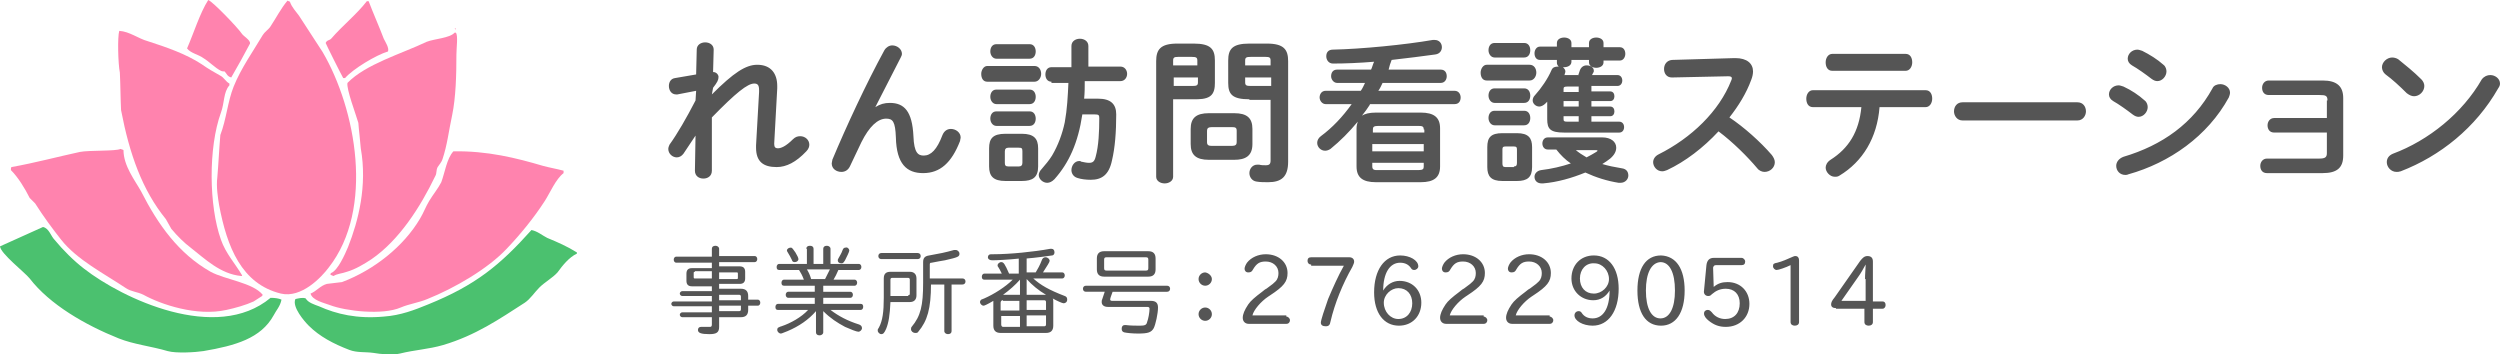 <?xml version="1.0" encoding="UTF-8"?> <svg xmlns="http://www.w3.org/2000/svg" version="1.1" id="レイヤー_2" x="0" y="0" viewBox="0 0 413 58.5" xml:space="preserve"><style>.st1{fill-rule:evenodd;clip-rule:evenodd;fill:#ff83ae}</style><path d="M13.9 44.4c-1.7-1.3-3.5-3.1-4.9-4.8-.6-.6-.9-1.9-1.9-2.1-2.4 1.1-4.7 2.1-7.1 3.2.1 1.2 4.1 4.3 4.9 5.3 3.3 4.3 9.2 7.7 14.7 9.9 2.5 1 5.4 1.3 8.1 2.1 1.4.4 4.6.2 5.9 0 5.3-.9 9.5-2.1 11.6-5.9.4-.8 1.1-1.5 1.3-2.6-.4-.2-1.1-.3-1.8-.3-9 7.5-24.5.1-30.8-4.8zm76.5-5.1c-.8-.4-1.6-1.1-2.6-1.3-5.2 5.8-9.2 9.1-17.1 12.3-2.2.9-4.5 1.8-7.3 2-4.4.4-7.8-.4-10.7-1.7-.8-.3-1.8-.6-2.2-1.3-.5-.2-1.2 0-1.7.1-.6 1.3 1.5 3.7 2.2 4.4 1.8 1.8 4.1 3 6.7 4 1.3.5 2.6.3 4 .5 1.1.2 3.2.4 4.4.1 2.4-.6 4.7-.7 7.1-1.4 5.4-1.6 9.3-4.3 13.5-7 .9-.6 1.6-1.7 2.4-2.5.9-.9 2.2-1.6 3-2.5.8-1.1 1.9-2.5 3.2-3.1v-.2c-1.6-1-3.2-1.7-4.9-2.4z" fill-rule="evenodd" clip-rule="evenodd" fill="#4bc16f"></path><path class="st1" d="M34.4 0c.8.3 4.9 4.6 5.5 5.5.3.5 1.5 1.1 1.4 1.7-1 1.9-2 3.7-3.1 5.6-.7-.2-.7-.6-1.1-1-.2 0-.4 0-.6-.1-1-.5-1.9-1.5-2.9-2.1-.8-.6-2.1-.8-2.7-1.6C32 5.5 33 2.2 34.4 0zm13.1.1c.1.1.3.1.4.2.3.9 1 1.6 1.5 2.3l3.9 6c5.5 9.4 8.6 25.9 1 35.6-1.2 1.6-4.5 5.1-7.9 4.3-6.5-1.6-8.9-7.7-10.2-14.6-.2-1.2-.5-3.1-.3-4.6.2-2.3.3-4.7.5-7 1-2.6 1.2-5.5 2.2-8 1.2-3 3.2-5.8 4.8-8.5.3-.5.9-.9 1.2-1.3 1-1.5 1.8-3.1 2.9-4.4zm13.1.1h.3c.8 2.1 1.7 4.1 2.5 6.2.3.6.9 1.5.7 2.1-2 .6-5.8 2.9-7.1 4.4h-.3c-.4-.7-2.9-5.7-2.9-5.8.2-.5.6-.4.9-.7 1.9-2.2 4.2-4 5.9-6.2zm14.5 4.5h.2c0 .1 0 .1-.1.2 0-.1 0-.1-.1-.2z"></path><path class="st1" d="M19.7 5.1c1.7.1 3.2 1.3 4.7 1.7 3.1 1 6.3 2.1 8.9 3.8 1 .7 2 1.3 3.1 1.9.6.3.9 1 1.5 1.3v.3c-1 1.1-.8 2.9-1.4 4.5-2.1 5.8-2 15.4 0 21 .8 2.3 2.4 4 3.5 5.9 0 0 0 .1-.1.1-3.5-.3-6.1-2.9-8.3-4.6-1.2-.9-2.3-2-3.3-3.2-.3-.5-.6-1.1-.9-1.6-3.9-4.8-6-10.7-7.4-18-.1-2.1-.1-4.2-.2-6.2-.3-1.5-.4-5.9-.1-6.9zm55.4.3h.2c.4.4.1 2.5.1 3.6 0 3.4-.1 7.1-.7 10-.6 2.8-.8 4.9-1.6 7.3-.1.4-.6 1-.8 1.3-.3.6-.1 1-.4 1.5-2.5 5.2-6 10.6-10.5 13.7-1.2.8-2.7 1.7-4.1 2.1-.8.3-1.6.3-2.2.7-.2-.1-.3-.1-.5-.2v-.1c0-.1 0-.1.1-.2 1.1-.4 2.3-3.1 2.8-4.3 1.7-4.3 3.2-10.1 2.1-16.3-.1-1.4-.3-2.8-.4-4.2-.4-1.4-2-5.6-1.8-6.6 3-3.1 8.9-4.8 13.1-6.8 1.3-.5 3.8-.6 4.6-1.5z"></path><path class="st1" d="M19.9 24.6c.2.1.4.1.5.2 0 2.6 1.9 5 2.9 6.8 2.8 5.5 6.2 10.3 11.5 13.3 2.4 1.3 7 1.8 8.6 3.8 0 .1-.1.1-.1.2-.5.3-.9.6-1.4.9-1.3.6-3.1 1.1-4.5 1.4-4.9 1.1-10.8-.9-13.7-2.5-1-.5-2-.5-2.9-1.1-3.6-2.4-8.1-4.7-10.7-8-1.5-1.9-2.9-3.8-4.3-6l-.9-.9c-.8-1.6-1.9-3.4-3.1-4.6 0-.3 0-.4.1-.5 3.9-.7 7.6-1.7 11.3-2.5 1.5-.3 6-.1 6.7-.5zm55 .4c5.6-.1 10.4 1.1 14.8 2.4 1.1.3 2.3.5 3.4.8v.4c-1.3 1-2.2 3.2-3.1 4.6-1.8 2.8-4.1 5.6-6.3 7.9-3.1 3.3-8.6 6.5-13.1 8.3-1.4.6-3 .8-4.4 1.4-3 1.3-9.1.6-11.7-.4-1.1-.4-2.9-.8-3.2-1.9 1-.4 1.6-1.3 2.7-1.6.8-.1 1.7-.2 2.5-.3 5.3-2 10.2-5.9 12.9-10.5.6-1 .9-1.9 1.5-2.9s1.5-2.1 2-3.1c.6-1.6.9-3.9 2-5.1z"></path><path d="M117.6 15.6c3.6-3.6 5.6-4.9 7.5-4.9 2.3 0 3.3 1.5 3.3 3.5v.4l-.5 9.1v.1c0 .5.2.7.6.7.5 0 1.3-.3 2.5-1.5.4-.4.8-.5 1.2-.5.8 0 1.5.6 1.5 1.4 0 .3-.1.7-.5 1.1-1.7 1.8-3.3 2.6-4.9 2.6-2.2 0-3.4-.9-3.4-3.2V24l.5-8.8v-.3c0-.8-.2-1.1-.8-1.1-1.1 0-3 1.5-7 5.6v8.8c0 .9-.7 1.3-1.4 1.3s-1.4-.4-1.4-1.3l.1-5.8-2 3c-.3.4-.7.6-1.1.6-.7 0-1.4-.6-1.4-1.4 0-.2.1-.5.2-.7 1.3-1.8 2.8-4.4 4.3-7.3l.1-1.6-3.1.6h-.2c-.8 0-1.2-.7-1.2-1.4 0-.6.3-1.2 1-1.3l3.5-.6.1-4.1c0-.8.7-1.2 1.4-1.2s1.4.4 1.4 1.2l-.1 3.7c.6 0 .9.5.9.8 0 .5-.2.9-.9 1.8l-.2 1.1zm27 2.1c.8-.5 1.5-.7 2.4-.7 2.4 0 3.7 1.4 3.9 5.5.1 2.8.8 3.2 1.7 3.2 1.2 0 2.2-1 3.1-3.4.3-.7.8-1 1.4-1 .8 0 1.6.6 1.6 1.4 0 .2-.1.4-.1.6-1.4 3.6-3.3 5.3-6.1 5.3-2.7 0-4.4-1.5-4.5-5.9-.1-2.6-.5-3.1-1.6-3.1-1.4 0-2.8 1.3-4.1 3.9-.6 1.2-1.3 2.8-1.9 4-.3.6-.8.9-1.4.9-.8 0-1.6-.5-1.6-1.4 0-.2.1-.4.1-.6 2.3-5.5 5.6-12.6 8.6-18.1.3-.5.8-.8 1.3-.8.8 0 1.6.6 1.6 1.4 0 .2-.1.4-.2.6l-4.2 8.2zm18.5-4.2c-.7 0-1-.6-1-1.3 0-.6.4-1.3 1-1.3h7.8c.7 0 1.1.6 1.1 1.3 0 .6-.4 1.3-1.1 1.3h-7.8zm3 16.4c-2 0-2.7-.8-2.7-2.4v-3c0-1.6.6-2.4 2.7-2.4h2.7c2 0 2.7.8 2.7 2.4v3c0 1.8-.9 2.4-2.7 2.4h-2.7zm-1.5-20.2c-.6 0-1-.6-1-1.2s.3-1.2 1-1.2h5.5c.7 0 1 .6 1 1.2s-.3 1.2-1 1.2h-5.5zm0 7.5c-.6 0-1-.6-1-1.2s.3-1.2 1-1.2h5.5c.7 0 1 .6 1 1.2s-.3 1.2-1 1.2h-5.5zm0 3.6c-.6 0-1-.6-1-1.2s.3-1.2 1-1.2h5.5c.7 0 1 .6 1 1.2s-.3 1.2-1 1.2h-5.5zm3.7 6.7c.4 0 .6-.2.6-.6V25c0-.5-.1-.6-.6-.6h-1.7c-.4 0-.6.2-.6.6v1.9c0 .4.1.6.6.6h1.7zm5.4-14c-.7 0-1-.6-1-1.2s.3-1.2 1-1.2h3.3V7.6c0-.8.7-1.2 1.4-1.2s1.4.4 1.4 1.2V11h5.3c.7 0 1.1.6 1.1 1.2s-.4 1.2-1.1 1.2h-5.9c0 1 0 1.9-.1 2.9h2.3c2.1 0 3 .9 3 2.6 0 2.9-.2 5.5-.7 7.6-.5 2.4-1.7 3.2-3.5 3.2-.8 0-1.6-.1-2.2-.3-.7-.2-1-.8-1-1.3 0-.7.5-1.5 1.3-1.5.1 0 .2 0 .3.1.5.1.9.2 1.3.2.6 0 .9-.2 1.1-1 .5-1.8.6-4.2.6-6.4 0-.5-.1-.6-.8-.6h-2c-.7 4.7-2.2 8-4.6 10.7-.4.4-.8.6-1.2.6-.7 0-1.4-.6-1.4-1.3 0-.3.2-.7.5-1 .6-.7 1.2-1.4 1.7-2.2 1-1.7 1.7-3.6 2.1-5.5.4-2.2.5-4.3.6-6.5h-2.8zm20.1 2.9v12.8c0 .7-.7 1.1-1.4 1.1s-1.4-.4-1.4-1.1V10.1c0-1.9.7-2.9 3.5-2.9h2.7c2.8 0 3.5.9 3.5 2.8v3.7c0 .8-.1 1.7-.8 2.2-.7.5-1.8.5-2.6.5h-3.5zm4-6.4c0-.5-.2-.6-.9-.6h-2.3c-.6 0-.8.1-.8.6v.8h4V10zm-.8 4.2c.7 0 .9-.1.9-.6v-.8h-4v1.4h3.1zm2.7 12.2c-2.1 0-3-.8-3-2.6v-2.5c0-1.8.9-2.6 3-2.6h4.2c2.1 0 3 .8 3 2.6v2.5c0 2-1.2 2.6-3 2.6h-4.2zm3.8-2.3c.6 0 .8-.2.8-.6v-1.9c0-.5-.2-.6-.8-.6h-3.3c-.6 0-.8.2-.8.6v1.9c0 .5.3.6.8.6h3.3zm2.9-7.7c-2.8 0-3.5-.8-3.5-2.7V10c0-1.9.7-2.8 3.5-2.8h2.9c2.8 0 3.5 1 3.5 2.9v16.6c0 2.5-1.1 3.4-3.3 3.4-.7 0-1.3 0-1.9-.1-.8-.1-1.2-.8-1.2-1.4 0-.7.5-1.4 1.3-1.4h.3c.4.1.7.1 1.1.1.6 0 .8-.2.8-.8v-10h-3.5zm3.5-6.4c0-.5-.2-.6-.8-.6h-2.5c-.7 0-.9.1-.9.6v.8h4.2V10zm0 2.8h-4.2v.8c0 .5.2.6.9.6h3.4v-1.4zm16.4 4.5c-.4.6-.8 1.2-1.3 1.8.5-.3 1.2-.5 2.3-.5h7.4c2.2 0 3.2.8 3.2 2.6v6.3c0 1.8-1 2.6-3.2 2.6h-7.4c-2.2 0-3.2-.8-3.2-2.6v-6.3c0-.4.1-.8.2-1.1-1.4 1.7-2.9 3.2-4.5 4.5-.3.2-.6.3-.9.3-.7 0-1.3-.6-1.3-1.3 0-.4.2-.8.6-1.1 1.9-1.4 3.6-3.2 5.1-5.3H219c-.6 0-1-.6-1-1.1 0-.5.3-1.1 1-1.1h5.8c.3-.4.5-.9.7-1.3h-4.6c-.6 0-1-.6-1-1.1 0-.6.3-1.1 1-1.1h5.6c.2-.4.3-.9.5-1.3-2.4.2-4.8.3-6.8.3-.7 0-1.1-.6-1.1-1.2s.3-1.1 1.1-1.1c4.7-.1 11.9-.8 16.5-1.6h.3c.8 0 1.2.6 1.2 1.2 0 .5-.3 1.1-1.1 1.2-2.1.3-4.6.6-7.2.9-.2.5-.4 1.1-.5 1.6h8.6c.7 0 1 .5 1 1.1 0 .5-.3 1.1-1 1.1h-9.6c-.2.4-.4.9-.7 1.3h12.6c.7 0 1 .6 1 1.1 0 .6-.3 1.1-1 1.1h-14zm8.9 4.1c0-.5-.2-.6-.9-.6h-6.6c-.8 0-.9.2-.9.6v.5h8.5v-.5zm-8.5 3.6h8.5v-1.2h-8.5V25zm7.6 3.1c.8 0 .9-.2.9-.6v-.6h-8.5v.6c0 .6.4.6.9.6h6.7zm11.3-14.8c-.7 0-1-.6-1-1.3 0-.6.4-1.3 1-1.3h7.1c.7 0 1.1.6 1.1 1.3 0 .6-.4 1.3-1.1 1.3h-7.1zm2.6 16.6c-1.9 0-2.5-.8-2.5-2.3v-3.3c0-1.6.6-2.3 2.5-2.3h2.4c1.9 0 2.5.8 2.5 2.3v3.3c0 1.7-.8 2.3-2.5 2.3h-2.4zm-1.3-20.4c-.6 0-1-.6-1-1.2s.3-1.2 1-1.2h4.9c.7 0 1 .6 1 1.2s-.3 1.2-1 1.2h-4.9zm0 7.5c-.6 0-1-.6-1-1.2s.3-1.2 1-1.2h4.9c.7 0 1 .6 1 1.2s-.3 1.2-1 1.2h-4.9zm0 3.7c-.6 0-1-.6-1-1.2s.3-1.2 1-1.2h4.9c.7 0 1 .6 1 1.2s-.3 1.2-1 1.2h-4.9zm3.2 6.8c.4 0 .5-.2.5-.6v-2.2c0-.4-.1-.5-.5-.5h-1.4c-.4 0-.5.1-.5.5V27c0 .4.1.6.5.6h1.4zm10.6-15l.3-.9c.2-.5.6-.8 1.1-.8.6 0 1.2.3 1.2.9 0 .1 0 .2-.1.3l-.2.4h4.2c.5 0 .8.4.8.9s-.3.9-.8.9h-4.3v.9h3.1c.5 0 .7.4.7.8s-.2.8-.7.8h-3.1v.9h3.1c.5 0 .7.4.7.8s-.2.8-.7.8h-3.1v.9h4.6c.5 0 .8.4.8.9s-.3.9-.8.9h-9.1c-2.3 0-2.8-.6-2.8-2.2v-2.9l-.3.3c-.3.3-.7.5-1 .5-.6 0-1.1-.5-1.1-1 0-.3.1-.6.4-.9 1-1.1 2.1-2.7 2.7-4.1.2-.5.6-.6 1.1-.6h.1c-.2-.2-.3-.4-.3-.6v-.5h-2.8c-.6 0-.9-.5-.9-1.1 0-.5.3-1.1.9-1.1h2.8v-.6c0-.6.6-.9 1.2-.9s1.2.3 1.2.9v.7h2.9v-.7c0-.6.6-.9 1.2-.9s1.2.3 1.2.9v.7h2.7c.6 0 .9.5.9 1.1 0 .5-.3 1.1-.9 1.1h-2.7v.3c0 .6-.6.9-1.2.9s-1.2-.3-1.2-.9v-.4h-2.9v.3c0 .6-.6.9-1.2.9h-.2c.2.2.4.4.4.7 0 .2-.1.3-.1.5l-.1.1h2.3zm-5 12.2c-.6 0-.9-.5-.9-1s.3-1 .9-1h9c1.4 0 2.3.7 2.3 1.7 0 .6-.3 1.2-1 1.8-.4.3-.8.6-1.3.9 1 .3 2 .5 3.2.7.8.1 1.1.6 1.1 1.2s-.5 1.2-1.3 1.2h-.3c-1.9-.3-3.8-.9-5.5-1.7-2.2.9-4.6 1.6-7 1.8h-.2c-.8 0-1.2-.5-1.2-1.1 0-.5.4-1 1.1-1.1 1.7-.2 3.4-.6 4.9-1.1-.9-.6-1.7-1.4-2.4-2.3h-1.4zm5.1-10.4h-1.9c-.5 0-.6.1-.6.4v.5h2.5v-.9zm-2.5 2.4v.9h2.5v-.9h-2.5zm0 2.5v.5c0 .3.1.4.6.4h1.9v-.9h-2.5zm1.9 5.5c.6.5 1.2.9 1.9 1.3.6-.3 1.1-.6 1.6-.9.1-.1.2-.1.2-.2s-.1-.1-.3-.1h-3.4zm26.3-15.1h.2c1.9 0 2.9.9 2.9 2.2 0 .4-.1.9-.3 1.4-.8 2.2-2.1 4.3-3.6 6.2 2.4 1.6 5.1 4 7 6.2.3.4.5.8.5 1.2 0 .9-.8 1.6-1.7 1.6-.4 0-.9-.2-1.2-.6-1.6-1.9-4-4.3-6.4-6.1-2.5 2.7-5.5 5-8.5 6.4-.3.1-.5.2-.8.2-.9 0-1.5-.8-1.5-1.5 0-.5.3-1 .9-1.3 5.4-2.7 10-7.1 12-12.2.1-.2.1-.3.1-.4 0-.2-.2-.3-.6-.3l-9.3.2c-.9 0-1.3-.7-1.3-1.4s.4-1.4 1.3-1.5l10.3-.3zm24 8.1c-.4 5.1-2.8 9-6.6 11.3-.3.2-.5.2-.8.2-.8 0-1.5-.8-1.5-1.5 0-.4.2-.9.8-1.3 3-1.9 4.7-4.6 5.1-8.7h-8c-.8 0-1.1-.7-1.1-1.4s.4-1.4 1.1-1.4h18.6c.8 0 1.1.7 1.1 1.4s-.4 1.4-1.1 1.4h-7.6zm4.3-8.8c.8 0 1.1.7 1.1 1.4s-.4 1.4-1.1 1.4h-12.1c-.8 0-1.1-.7-1.1-1.4s.4-1.4 1.1-1.4h12.1zm28.4 8c.9 0 1.4.7 1.4 1.5 0 .7-.5 1.5-1.4 1.5h-19c-.9 0-1.4-.8-1.4-1.5 0-.8.5-1.5 1.4-1.5h19zm11.1-.3c.4.3.5.8.5 1.1 0 .8-.7 1.6-1.5 1.6-.3 0-.6-.1-1-.4-.9-.7-2.3-1.7-3.2-2.2-.5-.3-.7-.7-.7-1.1 0-.8.7-1.5 1.6-1.5.2 0 .5.1.8.2 1.3.6 2.5 1.4 3.5 2.3zm12.5-2.7c.8 0 1.6.6 1.6 1.4 0 .3-.1.5-.2.8-3.5 6.4-9.8 10.8-16.6 12.7-.2.1-.4.1-.5.1-.9 0-1.5-.7-1.5-1.5 0-.6.4-1.2 1.2-1.5 6.4-1.9 11.5-5.5 14.7-11.3.2-.5.8-.7 1.3-.7zm-9.4-3.2c.4.3.5.8.5 1.1 0 .8-.7 1.6-1.5 1.6-.3 0-.6-.1-1-.4-.9-.7-2.3-1.7-3.2-2.2-.5-.3-.7-.7-.7-1.1 0-.8.7-1.5 1.6-1.5.2 0 .5.1.8.2 1.2.6 2.5 1.4 3.5 2.3zm27.1 5.9c0-.8-.3-.9-1.3-.9h-8.4c-.8 0-1.1-.6-1.1-1.2s.4-1.2 1.1-1.2h8.9c2.4 0 3.4 1 3.4 2.9v9.5c0 2-1 2.9-3.4 2.9h-9.2c-.8 0-1.1-.6-1.1-1.2s.4-1.2 1.1-1.2h8.6c1 0 1.3-.2 1.3-.9v-3.4h-8.7c-.8 0-1.1-.6-1.1-1.2s.4-1.2 1.1-1.2h8.7v-2.9zm15.5-3.5c.3.3.5.7.5 1.1 0 .9-.8 1.7-1.7 1.7-.4 0-.8-.2-1.2-.5-1.2-1.2-2.4-2.3-3.5-3.1-.4-.3-.6-.8-.6-1.2 0-.8.8-1.6 1.7-1.6.3 0 .7.1 1 .3 1.1.9 2.5 2 3.8 3.3zm11.4-.7c.8 0 1.6.6 1.6 1.4 0 .3-.1.5-.3.8-3.7 6.5-9.6 11.2-16.1 13.7-.3.1-.5.1-.7.1-.9 0-1.6-.8-1.6-1.6 0-.6.3-1.1 1-1.4 5.9-2.2 11.5-6.7 14.7-12.3.4-.5.9-.7 1.4-.7zM117.6 41.1c0-.3.2-.5.6-.5.3 0 .6.2.6.5v1.2h5.9c.2 0 .4.2.4.5s-.2.5-.4.5h-5.9v.7h3.4c.6 0 .9.3.9.9V46c0 .6-.3.9-.9.9h-3.4v.8h3.6c.8 0 1.2.4 1.2 1.2v.6h1.6c.2 0 .4.2.4.5s-.2.5-.4.5h-1.6v.7c0 .8-.4 1.2-1.2 1.2h-3.6V54c0 .9-.4 1.2-1.6 1.2-1.4 0-1.9-.2-1.9-.7 0-.3.2-.5.5-.5h1.5c.2 0 .3-.1.3-.4v-1.2h-4.9c-.2 0-.4-.2-.4-.4s.2-.4.4-.4h4.9v-1h-6.3c-.2 0-.4-.2-.4-.4s.2-.4.4-.4h6.3v-.9h-4.9c-.2 0-.4-.2-.4-.4s.2-.4.4-.4h4.9v-.8h-3.3c-.6 0-.9-.3-.9-.9v-1.2c0-.6.3-.9.9-.9h3.3v-.9h-5.9c-.2 0-.4-.2-.4-.5s.2-.5.4-.5h5.9v-1.3zm-2.8 3.8c-.2 0-.2.1-.2.2v.7c0 .2.1.2.2.2h2.8v-1.2h-2.8zm4 1.2h2.9c.2 0 .2-.1.2-.2v-.7c0-.2-.1-.2-.2-.2h-2.9v1.1zm0 3.5h3.6V49c0-.2-.1-.3-.3-.3h-3.3v.9zm0 1.8h3.3c.2 0 .3-.1.3-.3v-.6h-3.6v.9zm14.4-10.3c0-.3.2-.5.6-.5s.6.2.6.5v2.5h1.6v-2.5c0-.3.2-.5.6-.5.3 0 .6.2.6.5v2.5h4.7c.2 0 .4.2.4.5s-.2.5-.4.5h-3.4c-.3.7-.5 1.1-.8 1.6h3.5c.2 0 .4.2.4.5s-.2.5-.4.5H136v1h4.5c.2 0 .4.2.4.5s-.2.5-.4.5H136v1h6.2c.3 0 .4.2.4.5s-.2.5-.4.5h-5c1.3 1 2.8 1.8 4.7 2.4.3.1.5.3.5.6s-.3.6-.6.6-1.3-.4-2.2-.8c-1.3-.7-2.4-1.4-3.6-2.6v3.5c0 .3-.3.5-.6.5-.4 0-.6-.2-.6-.5v-3.5c-1.2 1.4-2.8 2.5-4.7 3.3-.6.2-.9.4-1.1.4-.3 0-.6-.3-.6-.6 0-.2.1-.4.2-.4s.1-.1.5-.2c1.5-.5 3.3-1.5 4.4-2.7h-5c-.3 0-.4-.2-.4-.5s.2-.5.4-.5h6.1v-1h-4.4c-.2 0-.4-.2-.4-.5s.2-.5.4-.5h4.4v-1h-5.1c-.3 0-.4-.2-.4-.5s.2-.5.4-.5h3.3c-.3-.8-.5-1.1-.8-1.6h-3.3c-.3 0-.4-.2-.4-.5s.2-.5.4-.5h4.6v-2.5zm-1.8.6c.3.5.5.9.5 1.1 0 .3-.3.5-.6.5s-.4-.1-.5-.4c-.2-.4-.4-.8-.6-1.1-.1-.2-.2-.3-.2-.4 0-.3.3-.5.7-.5.2.1.3.2.7.8zm4.9 4.4l.8-1.6h-3.8c.3.5.5.9.7 1.6h2.3zm4-4.7c0 .2-.4 1-.7 1.6-.3.5-.4.5-.6.5-.4 0-.6-.2-.6-.5 0-.1 0-.1.1-.3.2-.4.5-.8.7-1.4.1-.3.3-.4.5-.4.3-.1.6.2.6.5zm6.8 8.5c-.1 2.2-.3 3.4-.7 4.4-.3.7-.5.9-.8.9-.3 0-.6-.3-.6-.6 0-.2 0-.2.2-.5.6-1.1.8-2.6.8-4.9V46c0-.8.4-1.1 1.1-1.1h3.2c.7 0 1.1.4 1.1 1.1v2.8c0 .7-.4 1.1-1.1 1.1h-3.2zm4.5-8.1c.3 0 .5.2.5.5s-.2.5-.5.5h-6c-.3 0-.5-.2-.5-.5s.2-.5.5-.5h6zm-1.6 7c.2 0 .3-.1.3-.3v-2.3c0-.2-.1-.3-.3-.3h-2.6c-.2 0-.3.1-.3.3v2.7h2.9zm3.8-1.9c0 4.1-.6 6.1-2.1 7.9-.1.2-.3.2-.5.2-.4 0-.7-.3-.7-.6 0-.1 0-.3.1-.4 1.5-1.8 1.9-3.5 1.9-7.3v-3.4c0-.7.3-1 1-1.1 1.7-.3 2.7-.5 4.1-.9h.3c.3 0 .6.3.6.6 0 .5-.2.6-2.4 1.1-.7.1-1.1.2-2.2.4-.3 0-.3.1-.3.4V46h5.4c.3 0 .5.2.5.5s-.2.5-.5.5h-1.8v7.7c0 .3-.2.5-.6.5-.3 0-.6-.2-.6-.5V47h-2.2zm14.7-4.2c-1.9.2-3.8.3-4.6.3-.4 0-.7-.2-.7-.5s.2-.5.5-.5h.4c2.7 0 6.7-.4 9.4-.9h.2c.3 0 .5.2.5.6 0 .3-.2.5-.4.5-.7.1-2.8.4-4.2.5V45h1.5c.3-.5.7-1.2 1-2 .1-.3.3-.5.6-.5.4 0 .7.3.7.6 0 .2-.4.8-1.1 1.9h3.2c.2 0 .4.2.4.5s-.2.5-.4.5h-4.8c1.2 1.1 2.6 1.9 5.2 2.9.3.1.4.3.4.6 0 .4-.3.6-.6.6-.2 0-1.1-.4-1.8-.8.1.1.1.3.1.6v3.9c0 .8-.4 1.2-1.2 1.2h-7.5c-.8 0-1.2-.4-1.2-1.2v-4.1c-1 .6-1.5.8-1.6.8-.3 0-.6-.3-.6-.6 0-.2.1-.3.2-.4l.5-.2c1.6-.7 3.5-1.9 4.7-3.1h-4.7c-.3 0-.4-.2-.4-.5s.2-.5.4-.5h2.9l-.1-.2c-.2-.4-.3-.6-.5-.9-.1-.1-.1-.2-.1-.3 0-.2.3-.5.6-.5.4 0 .6.3 1.3 1.9h1.6v-2.5zm-2.8 6.9c-.2 0-.4.1-.4.4v1.3h3.1v-1.6h-2.7zm-.3 4c0 .2.1.4.3.4h2.8v-1.8h-3.1v1.4zm3.1-7.4c-.8.9-1.7 1.7-2.8 2.5h2.8v-2.5zm1.1 5h3.2v-1.3c0-.2-.1-.3-.3-.3h-2.9v1.6zm0 2.7h2.9c.2 0 .3-.1.3-.3v-1.5h-3.2v1.8zm3.2-5.2c-1.2-.7-2.3-1.6-3.2-2.6v2.6h3.2zm6.6-.5c-.3 0-.5-.2-.5-.5s.2-.5.5-.5h13.4c.3 0 .5.2.5.5s-.2.5-.5.5h-9c-.3.8-.4 1.1-.4 1.3 0 .1.1.2.3.2h6.4c.8 0 1.2.3 1.2 1.1 0 1-.4 2.8-.7 3.4-.4.7-.9.9-2.6.9-.9 0-1.9-.1-2.3-.2-.3-.1-.4-.3-.4-.6 0-.4.2-.6.5-.6h.2c.7.1 1.8.1 2.3.1.8 0 1.1-.1 1.2-.6.2-.5.4-1.6.4-2.2 0-.2-.1-.3-.4-.3H183c-.6 0-1-.3-1-.8 0-.2 0-.3.1-.5s.2-.7.4-1.2h-3.1zm10.3-6.7c.8 0 1.2.4 1.2 1.2v1.8c0 .8-.4 1.2-1.2 1.2h-7.3c-.8 0-1.2-.4-1.2-1.2v-1.8c0-.8.4-1.2 1.2-1.2h7.3zm-7.3 2.8c0 .3.1.4.4.4h6.5c.3 0 .4-.1.4-.4v-1.4c0-.3-.1-.4-.4-.4h-6.5c-.3 0-.4.1-.4.4v1.4zm17.8 1.8c0 .6-.5 1.1-1.1 1.1-.6 0-1.1-.5-1.1-1.1 0-.6.5-1.1 1.1-1.1.6.1 1.1.6 1.1 1.1zm0 5.8c0 .6-.5 1.1-1.1 1.1-.6 0-1.1-.5-1.1-1.1s.5-1.1 1.1-1.1c.6 0 1.1.5 1.1 1.1zm12.3.4c.3 0 .6.3.6.6s-.2.6-.6.6h-6.2c-.6 0-1-.4-1-1s.3-1.3.9-2.2c.4-.6 1.1-1.2 2.3-2.1l.5-.4c.1 0 .1-.1.2-.1 1.1-.8 1.2-.9 1.5-1.2.4-.4.5-.9.5-1.4 0-1.1-.9-1.9-2.1-1.9-1 0-1.5.3-2.1 1.3-.2.4-.4.5-.8.5s-.6-.3-.6-.6.2-.7.4-1c.7-.9 1.9-1.4 3.1-1.4 2.1 0 3.6 1.3 3.6 3.1 0 1.4-.6 2.2-2.9 3.7l-.3.2c-1.2.8-2.4 2.2-2.6 3.1h5.6zm4.1-8.6c-.4 0-.6-.3-.6-.6 0-.4.2-.6.6-.6h6.3c.5 0 .8.3.8.7 0 .3-.1.4-.3.9-1.6 2.8-2.9 6-3.6 9-.1.6-.3.8-.8.8s-.8-.2-.8-.6c0-.4.6-2.2 1.2-3.9.8-1.9 1.7-3.9 2.6-5.5h-5.4zm11.9 4.3c.6-1 1.6-1.6 2.7-1.6 2.1 0 3.6 1.5 3.6 3.6 0 2.2-1.5 3.8-3.7 3.8-2.5 0-4.1-2.1-4.1-5.5 0-3.7 1.7-6.1 4.3-6.1 1.6 0 3 .8 3 1.8 0 .3-.3.6-.7.6-.2 0-.4-.1-.5-.3-.4-.6-1-.9-1.8-.9-1.7 0-2.8 1.7-2.8 4.6zm.1 2c0 1.5 1.1 2.7 2.4 2.7 1.4 0 2.3-1.1 2.3-2.6s-.9-2.5-2.3-2.5c-1.2 0-2.4 1.1-2.4 2.4zm16.5 2.3c.3 0 .6.3.6.6s-.2.6-.6.6h-6.2c-.6 0-1-.4-1-1s.3-1.3.9-2.2c.4-.6 1.1-1.2 2.3-2.1l.5-.4c.1 0 .1-.1.2-.1 1.1-.8 1.2-.9 1.5-1.2.4-.4.5-.9.5-1.4 0-1.1-.9-1.9-2.1-1.9-1 0-1.5.3-2.1 1.3-.2.4-.4.5-.8.5s-.6-.3-.6-.6.2-.7.4-1c.7-.9 1.9-1.4 3.1-1.4 2.1 0 3.6 1.3 3.6 3.1 0 1.4-.6 2.2-2.9 3.7l-.3.2c-1.2.8-2.4 2.2-2.6 3.1h5.6zm10.9 0c.3 0 .6.3.6.6s-.2.6-.6.6h-6.2c-.6 0-1-.4-1-1s.3-1.3.9-2.2c.4-.6 1.1-1.2 2.3-2.1l.5-.4c.1 0 .1-.1.2-.1 1.1-.8 1.2-.9 1.5-1.2.4-.4.5-.9.5-1.4 0-1.1-.9-1.9-2.1-1.9-1 0-1.5.3-2.1 1.3-.2.4-.4.5-.8.5s-.6-.3-.6-.6.2-.7.4-1c.7-.9 1.9-1.4 3.1-1.4 2.1 0 3.6 1.3 3.6 3.1 0 1.4-.6 2.2-2.9 3.7l-.3.2c-1.2.8-2.4 2.2-2.6 3.1h5.6zm9.9-4.3c-.6 1-1.5 1.6-2.7 1.6-2 0-3.6-1.5-3.6-3.6 0-2.2 1.5-3.8 3.7-3.8 2.5 0 4.1 2.1 4.1 5.5 0 3.7-1.7 6.1-4.3 6.1-1.6 0-3-.8-3-1.7 0-.4.3-.7.7-.7.2 0 .4.1.5.3.4.6 1 .9 1.8.9 1.7 0 2.8-1.6 2.8-4.6zm-4.9-2c0 1.5.9 2.5 2.3 2.5 1.3 0 2.5-1.1 2.5-2.4 0-1.4-1.1-2.6-2.4-2.6-1.4-.1-2.4 1-2.4 2.5zm17.3 2c0 3.7-1.5 5.8-3.9 5.8-2.5 0-3.9-2.1-3.9-5.8 0-3.7 1.4-5.8 3.9-5.8 2.5.1 3.9 2.2 3.9 5.8zm-6.4 0c0 2.9.9 4.6 2.4 4.6s2.4-1.7 2.4-4.6c0-3-.9-4.7-2.4-4.7-1.5.1-2.4 1.8-2.4 4.7zm11.2-.6c.7-.6 1.4-.8 2.3-.8 2.1 0 3.6 1.5 3.6 3.6 0 2.2-1.6 3.8-3.9 3.8-1.1 0-1.9-.3-2.8-1-.5-.4-.8-.8-.8-1.2 0-.4.3-.6.6-.6s.4.1.7.4c.5.7 1.3 1.1 2.2 1.1 1.5 0 2.4-1 2.4-2.6 0-1.5-.9-2.4-2.3-2.4-.9 0-1.6.3-2.3.9-.2.2-.3.3-.6.3-.5 0-.8-.4-.7-.9l.4-4.2c.1-.8.5-1.2 1.2-1.2h4.6c.3 0 .6.3.6.6 0 .4-.2.6-.6.6h-4.2c-.3 0-.4.1-.5.4l.1 3.2zm12.7-3.6c-.8.4-2 .8-2.3.8s-.6-.3-.6-.6c0-.4.1-.5.7-.6.8-.2 1.7-.6 2.6-1 .2-.1.3-.1.4-.1.4 0 .6.3.6.7v10.2c0 .4-.3.6-.7.6-.4 0-.7-.2-.7-.6v-9.4zm7.5 7.1c-.5 0-.8-.2-.8-.6 0-.3.1-.6.6-1.2l4.2-6c.4-.5.7-.8 1.2-.8.6 0 .9.3.9.9v6.6h1.6c.3 0 .5.2.5.6 0 .3-.2.6-.5.6h-1.6v2.2c0 .4-.3.6-.7.6-.4 0-.7-.2-.7-.6V51h-4.7zm4.8-4.8c0-.2 0-.7.1-2.2v-.2c-.3.6-.9 1.6-1.2 2l-2.8 4h4v-3.6z" fill="#555"></path></svg> 